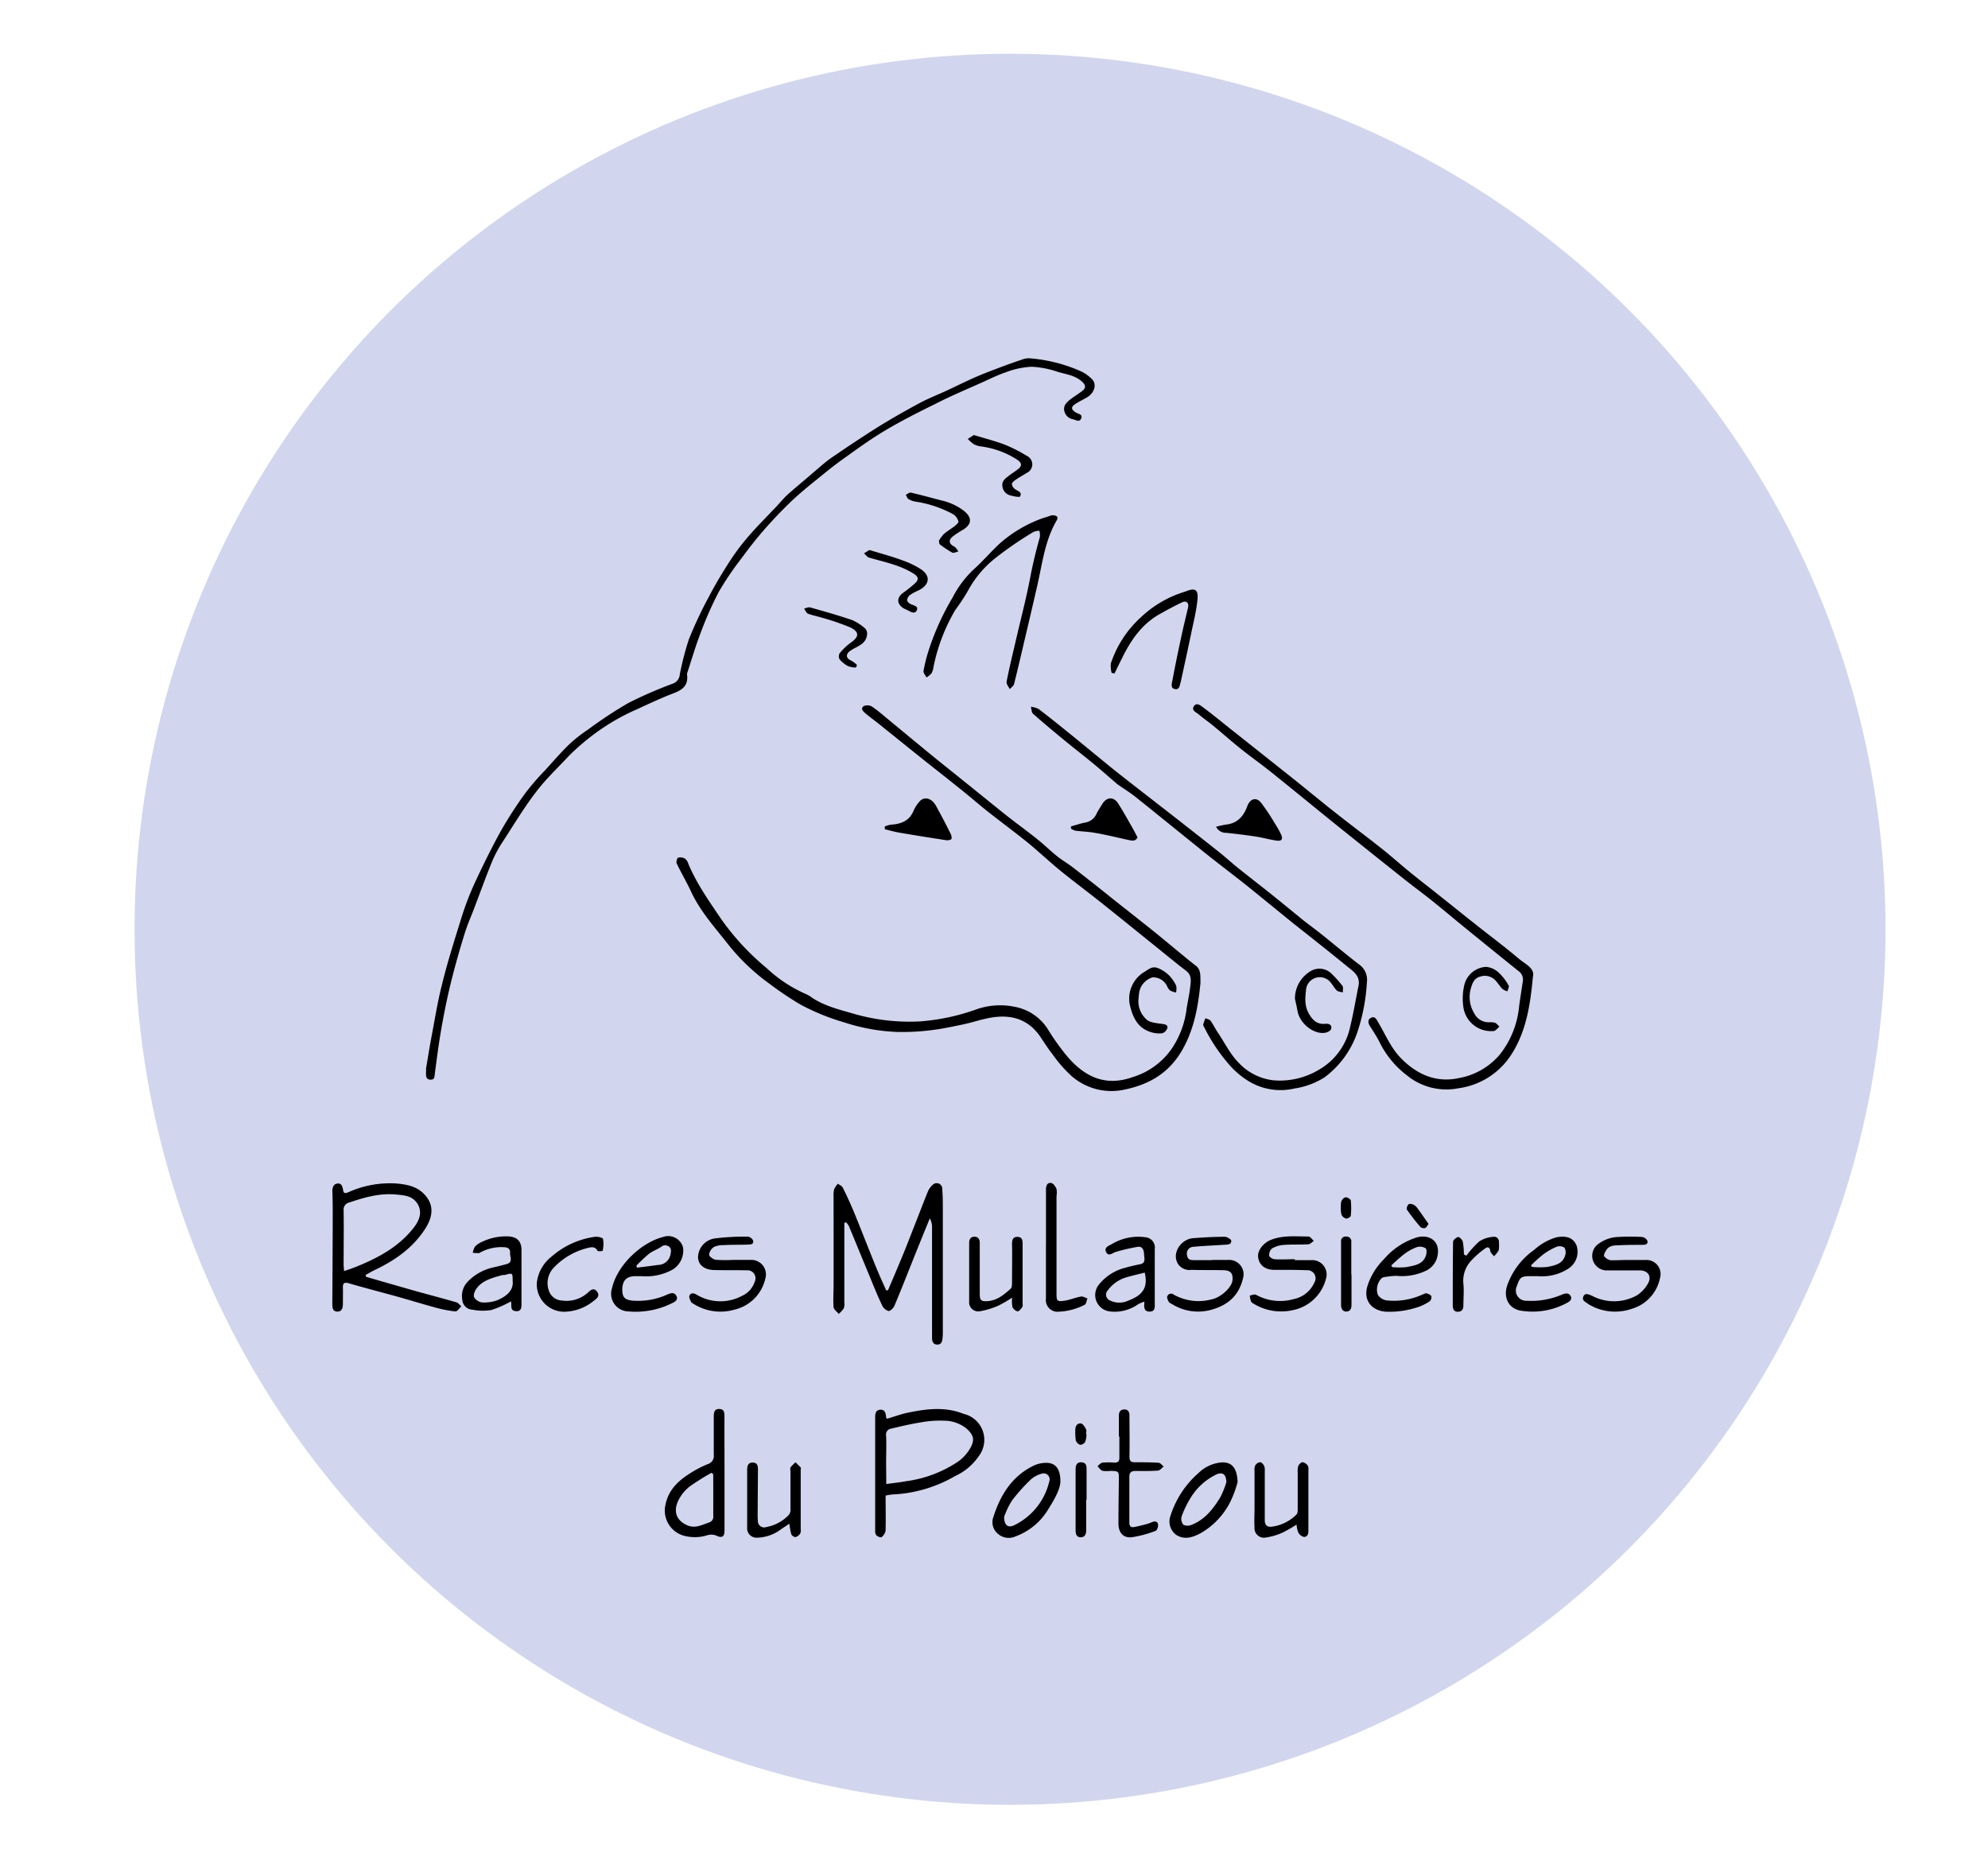 <?xml version="1.0" encoding="UTF-8"?> <svg xmlns="http://www.w3.org/2000/svg" id="Calque_1" data-name="Calque 1" viewBox="0 0 388.73 366.73"><defs><style>.cls-1{fill:#d1d6ee;}</style></defs><g id="Calque_3" data-name="Calque 3"><circle class="cls-1" cx="197.5" cy="181.7" r="171.19"></circle><path d="M234.74,192.17c-.43,4.4-1.16,8.84-3.49,13-2.59,4.59-6.46,6.88-11.48,7.9a11.84,11.84,0,0,1-10.31-2.74,26,26,0,0,1-3.69-4.25c-.84-1.05-1.55-2.19-2.31-3.31-2.36-3.51-5.75-4.48-9.72-3.79-1.81.31-3.57.93-5.37,1.31-2.2.46-4.4.93-6.63,1.18a45.86,45.86,0,0,1-6.42.3,37.75,37.75,0,0,1-10.18-1.85,44.08,44.08,0,0,1-8.65-3.52,63,63,0,0,1-5.86-3.93,40.65,40.65,0,0,1-8.39-8c-2.55-3.24-5.34-6.33-7.11-10.14-.87-1.87-1.92-3.64-2.81-5.5-.14-.29.07-1.06.28-1.13a1.81,1.81,0,0,1,1.34.18,2,2,0,0,1,.65,1c1.64,3.92,4.1,7.37,6.45,10.85a49,49,0,0,0,8.87,9.56,27,27,0,0,0,7.79,5.12,6.26,6.26,0,0,1,1.12.69c2.5,1.64,5.37,2.32,8.2,3.14a39,39,0,0,0,13,1.46,41.8,41.8,0,0,0,11-2.38,14,14,0,0,1,7.32-.48,9.77,9.77,0,0,1,6.48,4.28,45.92,45.92,0,0,0,4,5.59c3.49,4,7.5,5.74,12.7,3.88a14.41,14.41,0,0,0,7.54-5.46,17.72,17.72,0,0,0,2.92-7.55c.2-1.51.57-3,.74-4.51.13-1.1.37-2.29-.67-3.15-.55-.46-1.13-.87-1.69-1.32-4.89-3.94-9.76-7.9-14.67-11.82-2.77-2.22-5.63-4.33-8.38-6.57-2.24-1.83-4.34-3.83-6.58-5.65-2.5-2-5.11-3.93-7.64-5.93-1.83-1.45-3.59-3-5.41-4.44-2.34-1.89-4.72-3.74-7.08-5.62-2.75-2.19-5.48-4.41-8.22-6.6-1-.84-2.14-1.62-3.15-2.49-.4-.34-1.05-.91-.35-1.41a1.76,1.76,0,0,1,1.62.08c1.2.81,2.29,1.78,3.41,2.7l5.42,4.48c2,1.65,4,3.29,6.06,4.93l4.17,3.35c2.48,2,4.94,4,7.45,6,2,1.57,4,3,6,4.62,1.25,1,2.39,2.14,3.64,3.14,1,.81,2.16,1.47,3.19,2.27,2.58,2,5.13,4,7.69,6.07,2.73,2.16,5.47,4.31,8.19,6.49,1.7,1.37,3.37,2.78,5.06,4.16,1,.83,2,1.66,3.05,2.46S234.7,190.84,234.74,192.17Z"></path><path d="M83.28,209.09c.38-2.23.73-4.45,1.15-6.67.63-3.32,1.16-6.66,2-9.93,1-4.11,2.28-8.17,3.54-12.21a58.57,58.57,0,0,1,2.57-7c1.67-3.65,3.45-7.27,5.39-10.79a77.06,77.06,0,0,1,4.89-7.54,48.15,48.15,0,0,1,3.82-4.4c1.52-1.68,3-3.39,4.65-5a28.46,28.46,0,0,1,3.66-2.88,86.43,86.43,0,0,1,7.88-5.2,82.51,82.51,0,0,1,8.84-3.84,2.06,2.06,0,0,0,1.25-1.74A57.72,57.72,0,0,1,134.7,125a82.89,82.89,0,0,1,3.91-8.32c1.22-2.33,2.57-4.6,4-6.81a44.16,44.16,0,0,1,3.68-4.93c1.79-2.08,3.74-4,5.62-6,.73-.78,1.41-1.62,2.2-2.33,1.53-1.36,3.11-2.64,4.67-4,1.28-1.07,2.51-2.22,3.87-3.16,3-2.05,6-4.06,9.09-6,2.65-1.64,5.36-3.18,8.1-4.65,1.69-.91,3.49-1.6,5.24-2.41s3.56-1.72,5.37-2.52c1.39-.62,2.8-1.17,4.22-1.7q2.6-1,5.2-1.87a3.47,3.47,0,0,1,1.48-.24,30.37,30.37,0,0,1,10.26,2.65,8.14,8.14,0,0,1,1.92,1.43c1,1,.48,2.69-1,3.57-.72.42-1.48.78-2.18,1.23-1,.62-.94,1.13.06,1.74.44.27,1.35.32,1,1.14s-1,.29-1.6.16a2.1,2.1,0,0,1-1.7-1.65c-.22-1,.43-1.64,1.13-2.19s1.55-1.08,2.31-1.64.87-1.15,0-1.9c-1.34-1.22-3.09-1.41-4.71-1.89a18.31,18.31,0,0,0-5.09-1,16.06,16.06,0,0,0-4.86,1c-1.75.58-3.41,1.42-5.09,2.17-2.91,1.3-5.86,2.54-8.72,4-3.34,1.65-6.69,3.32-9.88,5.22-3,1.76-5.75,3.8-8.56,5.8-1.71,1.22-3.34,2.57-5,3.91s-3.32,2.7-4.87,4.17c-1.81,1.74-3.56,3.56-5.22,5.45s-3.1,3.74-4.53,5.7a59.69,59.69,0,0,0-4.44,6.54,69.72,69.72,0,0,0-3.59,8.1c-1,2.6-1.78,5.29-2.65,7.94a.38.38,0,0,0,0,.1c.4,3-1.92,3.41-3.88,4.23s-3.87,1.69-5.79,2.59a41.79,41.79,0,0,0-4.81,2.45,44.29,44.29,0,0,0-8.78,6.88c-2.08,2.24-4.33,4.35-6.17,6.77-2.32,3-4.32,6.32-6.4,9.54a23.84,23.84,0,0,0-2.21,4c-1.27,3.07-2.39,6.2-3.57,9.3-.63,1.66-1.36,3.28-1.88,5-1,3.16-1.88,6.34-2.68,9.54-.7,2.85-1.29,5.74-1.8,8.63-.54,3-.94,6.1-1.34,9.15-.09.62,0,1.24-.87,1.21s-.87-.72-.86-1.36c0-.21,0-.43.06-.65Z"></path><path d="M299.74,191c-.53,5.73-1.36,10.81-4.28,15.29a14.56,14.56,0,0,1-10.26,6.49,12.18,12.18,0,0,1-10.13-2.55,18.27,18.27,0,0,1-5.23-6.29c-.56-1.17-1.3-2.25-2-3.37-.36-.61-.43-1.25.28-1.58s1,.26,1.31.8c1.47,2.44,2.54,5.14,4.6,7.21,3.13,3.14,6.85,4.76,11.29,3.78a13.52,13.52,0,0,0,8-4.65,17.86,17.86,0,0,0,3.71-9.21c.21-1.7.5-3.38.74-5.07a2,2,0,0,0-.87-2q-5.12-4.12-10.22-8.27c-2.25-1.83-4.47-3.7-6.73-5.52-1.82-1.45-3.7-2.82-5.51-4.27q-6.71-5.33-13.37-10.68c-4.24-3.42-8.44-6.88-12.69-10.28-1.95-1.56-4-3-5.95-4.57-1.64-1.31-3.21-2.72-4.84-4.06-1-.87-2.19-1.66-3.23-2.55-.47-.4-1.44-.73-.91-1.56s1.34-.12,1.79.21c1.95,1.44,3.82,3,5.73,4.51q5.84,4.63,11.68,9.27c3.08,2.46,6.13,5,9.22,7.41,2.73,2.15,5.52,4.22,8.24,6.38,1.91,1.51,3.72,3.14,5.61,4.68s3.64,2.88,5.46,4.33c2.45,1.95,4.89,3.91,7.34,5.85,2.86,2.27,5.8,4.46,8.59,6.82C298.36,188.56,300.17,189.37,299.74,191Z"></path><path d="M265.67,192.61c.28-1.9-1.14-2.75-2.27-3.67-3.48-2.85-7-5.62-10.55-8.43-3-2.43-6-4.89-9-7.31-2.67-2.12-5.39-4.17-8.06-6.3-4.6-3.69-9.17-7.42-13.78-11.1-1.06-.85-2.24-1.57-3.36-2.35a2.88,2.88,0,0,1-.34-.27c-1.42-1.22-2.81-2.46-4.25-3.65-1.92-1.59-3.89-3.11-5.82-4.69-2.1-1.73-4.19-3.47-6.23-5.27-.31-.28-.3-.9-.44-1.37a4.36,4.36,0,0,1,1.5.41c2.11,1.61,4.17,3.27,6.23,4.94,2.76,2.23,5.48,4.5,8.24,6.73,1.95,1.57,3.94,3.1,5.91,4.64l7.14,5.55c2.52,2,5.05,3.95,7.55,5.95,1.3,1,2.54,2.16,3.84,3.21,2.26,1.81,4.56,3.58,6.82,5.39,1.87,1.5,3.7,3,5.57,4.53,1.21,1,2.48,1.89,3.7,2.86,2.52,2,5,4.09,7.56,6.08a3.64,3.64,0,0,1,1.65,3.58,37.29,37.29,0,0,1-1.88,9.8,18.31,18.31,0,0,1-6.38,8.76,15,15,0,0,1-5.86,2.19,12,12,0,0,1-9.13-1.5,17,17,0,0,1-3.19-2.61,34.08,34.08,0,0,1-5.33-7.78c-.1-.19-.27-.42-.24-.59a9.27,9.27,0,0,1,.44-1.25c.34.16.8.23,1,.49.59.83,1,1.74,1.61,2.59,1.25,1.91,2.29,4,3.87,5.61a11,11,0,0,0,6.75,3.44A14.82,14.82,0,0,0,258,209.1a12.66,12.66,0,0,0,6-8.3C264.66,198.1,265.11,195.34,265.67,192.61Z"></path><path d="M165.1,239.09c0,2,0,4,0,6l0,9.52a2.59,2.59,0,0,1-.1,1.19,5.48,5.48,0,0,1-1,1.1c-.33-.42-.91-.82-1-1.26-.12-1.45,0-2.91,0-4.37q0-8.53,0-17.08a6.38,6.38,0,0,1,.1-1.64,4.38,4.38,0,0,1,.73-1.1c.32.24.78.4.94.72q1.13,2.24,2.09,4.54c1.08,2.58,2.08,5.19,3.13,7.79.59,1.48,1.19,3,1.81,4.45.47,1.12,1,2.23,1.48,3.34l.35,0c.82-1.94,1.66-3.87,2.46-5.82,1-2.35,1.89-4.71,2.82-7.07.86-2.17,1.68-4.37,2.57-6.53a3.58,3.58,0,0,1,1-1.29,1.09,1.09,0,0,1,1.77.93c.11,1.38.11,2.77.11,4.16q0,11.88,0,23.77c0,.4,0,.8-.06,1.2-.05.67-.25,1.29-1.05,1.26s-1-.62-1-1.32c0-2.3,0-4.6,0-6.9,0-4.93,0-9.85,0-14.78a3.58,3.58,0,0,0-.43-1.68c-.83,2-1.67,4.07-2.49,6.11-1.48,3.67-2.91,7.35-4.44,11-.19.46-.87,1.09-1.2,1a2.17,2.17,0,0,1-1.25-1.19c-1-2.11-1.84-4.26-2.73-6.41-1.25-3-2.47-6-3.72-9a4,4,0,0,0-.52-.72Z"></path><path d="M71.6,249.66q4.88,1.41,9.76,2.8c2.62.73,5.25,1.41,7.86,2.17.37.1.66.52,1,.79-.39.34-.8,1-1.15,1a23.83,23.83,0,0,1-3.82-.73c-2.55-.69-5.07-1.47-7.61-2.18-3.14-.87-6.29-1.68-9.42-2.59-.93-.27-1.2,0-1.17.87s0,2,0,3.06c0,.75-.11,1.6-1.07,1.6s-1-.83-1-1.61q.06-8.39.08-16.75c0-1.72,0-3.43-.07-5.15,0-.77.22-1.44,1-1.53s1,.59,1.09,1.23c.1.8.48.7,1.06.46a19.8,19.8,0,0,1,9.46-1.69c1.88.18,3.81.52,5.27,2,2.07,2.1,1.81,4.41.32,6.77-2.43,3.82-6,6.3-10.06,8.21-.57.27-1.1.61-1.65.91Zm-4.32-1.13c.89-.31,1.61-.54,2.3-.82,4.43-1.78,8.57-4,11.51-7.92,1.16-1.58,1.38-3.1.52-4.46-1-1.57-2.67-1.62-4.17-1.77-3.16-.31-6.19.56-9.15,1.56a1.4,1.4,0,0,0-1.1,1.51c.06,3.61,0,7.22,0,10.82C67.22,247.77,67.25,248.09,67.28,248.53Z"></path><path d="M173.17,292.41c0,2.36.05,4.61,0,6.86a2.13,2.13,0,0,1-.79,1.28c-.15.12-.75-.11-1-.33a1.34,1.34,0,0,1-.25-.89c0-7.33,0-14.66,0-22,0-.78,0-1.59.94-1.69s1.15.67,1.19,1.46c0,.09.11.18.19.3,1.48-.43,2.94-1,4.45-1.26,3.51-.71,7.06-1.09,10.51.3a5.22,5.22,0,0,1,3,8.24,11.18,11.18,0,0,1-4.6,3.9,26.68,26.68,0,0,1-12.19,3.62C174.17,292.23,173.77,292.32,173.17,292.41Zm.13-2.25c1.39-.19,2.63-.31,3.84-.54a24,24,0,0,0,9.76-3.55,8.17,8.17,0,0,0,2.63-2.6c1.13-1.81,1-2.83-.66-4.25a7.09,7.09,0,0,0-4.3-1.44,20.66,20.66,0,0,0-4.63.35c-1.94.31-3.85.77-5.76,1.22a1.15,1.15,0,0,0-.91,1.36c.08,1.78,0,3.57,0,5.36Z"></path><path d="M205.64,100.75c1.08,0,1.38.31.93,1.09-2.27,3.93-2.76,8.38-3.75,12.69q-1.17,5.11-2.38,10.21c-.7,3-1.4,6-2.15,9-.1.39-.56.69-.85,1-.22-.49-.7-1-.61-1.46.48-2.49,1.09-5,1.66-7.43,1-4.38,2.16-8.73,3-13.14.49-2.61,1.13-5.16,1.84-7.7a3.54,3.54,0,0,0-.09-1.24,3.47,3.47,0,0,0-1.16.24,69.43,69.43,0,0,0-7.49,5.15,20.5,20.5,0,0,0-5.38,6.47,42.27,42.27,0,0,1-2.41,3.63,35.7,35.7,0,0,0-4.26,11.12,3.89,3.89,0,0,1-.37,1.24,4.36,4.36,0,0,1-1,.84c-.21-.42-.65-.87-.59-1.25a32.31,32.31,0,0,1,.9-3.71,50.63,50.63,0,0,1,4.79-10.67,20.22,20.22,0,0,1,4-5.38c1.86-1.66,3.49-3.59,5.33-5.28a25.71,25.71,0,0,1,8.41-4.89C204.66,101.09,205.27,100.88,205.64,100.75Z"></path><path d="M141.67,288.14v11.05c0,1.37-.5,1.6-1.75,1a2.73,2.73,0,0,0-1.65,0,8.13,8.13,0,0,1-4.81,0,5.1,5.1,0,0,1-3.33-6c.62-3,2.62-4.77,5-6.24a21,21,0,0,1,3.27-1.68,1.66,1.66,0,0,0,1.17-1.82c0-2.48,0-5,0-7.44,0-.8.11-1.57,1.09-1.52s1,.72,1,1.51C141.65,280.78,141.67,284.46,141.67,288.14Zm-2.21.08-.36-.24a48.23,48.23,0,0,0-4.22,2.65,7.9,7.9,0,0,0-2.13,2.54c-1.29,2.45-.37,4.25,1.75,5.11,1.44.59,2.78-.12,4.12-.59a1.16,1.16,0,0,0,.85-1.31c0-2,0-3.93,0-5.9Z"></path><path d="M125.43,249.52c-.37,0-.73,0-1.1,0-1.83,0-2.64.84-2.65,2.67,0,1.44.48,1.94,1.92,2.11a13.88,13.88,0,0,0,7-1.24c.71-.29,1.31-.38,1.68.36s-.33,1.13-.86,1.38a15.92,15.92,0,0,1-8.48,1.62,3.46,3.46,0,0,1-3.26-4.57c1-4.45,5.66-8.89,10-10a3,3,0,0,1,3.89,2.09,4.4,4.4,0,0,1-2,4.27A10.68,10.68,0,0,1,125.43,249.52Zm-1-2.07.13.41c1.36-.17,2.73-.33,4.08-.53a2.51,2.51,0,0,0,2.41-1.81c.12-.5.27-1.22,0-1.53a1.2,1.2,0,0,0-1.74-.22c-.76.53-1.68.82-2.41,1.38A31.84,31.84,0,0,0,124.45,247.45Z"></path><path d="M273.07,249.46a11.44,11.44,0,0,0-1.37.1c-.56.1-1.36.09-1.62.45a3.16,3.16,0,0,0-.66,3.16,2.54,2.54,0,0,0,1.7,1.09,13.48,13.48,0,0,0,7-1.13c.27-.1.58-.3.82-.25s.82.28.94.56a1.07,1.07,0,0,1-.33,1,9.6,9.6,0,0,1-2.34,1.15,17.52,17.52,0,0,1-6.23.88c-2.89-.24-4.4-2.29-3.6-5a12.94,12.94,0,0,1,3.22-5.25,14,14,0,0,1,6.42-4.27c2.53-.68,4.45.75,4.13,3.19a4.08,4.08,0,0,1-2.54,3.42A10.88,10.88,0,0,1,273.07,249.46Zm-1-2,.15.29a14,14,0,0,0,2.82,0c1.51-.32,3.23-.48,3.81-2.33.13-.42.14-1.21-.09-1.35a2.14,2.14,0,0,0-1.65-.24,9.36,9.36,0,0,0-2.54,1.38A33.73,33.73,0,0,0,272.05,247.43Z"></path><path d="M300.7,249.52c-.69,0-1.05,0-1.42,0-1.84,0-2.09.2-2.67,1.93a2,2,0,0,0,1.88,2.88,15.33,15.33,0,0,0,7-1.23c.67-.24,1.24-.36,1.62.3s-.21,1.1-.71,1.35a14.14,14.14,0,0,1-9.19,1.49c-2.27-.47-3.25-2.61-2.51-4.85a14.2,14.2,0,0,1,5.28-7,11.2,11.2,0,0,1,4.31-2.45c2-.42,3.41.1,4,1.63a3.91,3.91,0,0,1-1.68,4.52A9.49,9.49,0,0,1,300.7,249.52Zm-1.32-2.11.16.3a14.75,14.75,0,0,0,3.12,0c1.36-.3,2.91-.57,3.38-2.23a1.85,1.85,0,0,0-.12-1.52,1.73,1.73,0,0,0-1.53-.19,12.1,12.1,0,0,0-2.68,1.54A29.22,29.22,0,0,0,299.38,247.41Z"></path><path d="M223.78,254.51a6,6,0,0,0-1.24.51,7.9,7.9,0,0,1-5.59,1.39,3.23,3.23,0,0,1-2.14-5.15,9.56,9.56,0,0,1,5.22-3.38c.94-.27,1.9-.49,2.86-.68,1.24-.24.84-1.19.82-1.92s-.26-1.62-1.19-1.5a35.32,35.32,0,0,0-4.31,1c-.65.16-1.41,1-1.9.07s.43-1.24,1.07-1.58a10,10,0,0,1,6.7-1.34,2,2,0,0,1,1.72,2.29c0,3.54,0,7.08,0,10.62,0,.69.13,1.61-1,1.61S223.68,255.62,223.78,254.51Zm.06-5.68c-1.12.28-2.26.54-3.38.86a6.9,6.9,0,0,0-3.85,2.61,1.23,1.23,0,0,0,.49,2,4.08,4.08,0,0,0,3.53,0C223.41,253.26,224.53,251.79,223.84,248.83Z"></path><path d="M99.92,254.45a21.15,21.15,0,0,1-3.83,1.69,10.48,10.48,0,0,1-3.7-.06,2.09,2.09,0,0,1-2-2,4,4,0,0,1,1-3.41,9.89,9.89,0,0,1,4.94-2.83c.92-.2,1.83-.43,2.73-.68,1.35-.36.6-1.45.68-2.2.07-.6-.29-1.06-1.06-1.09a8.63,8.63,0,0,0-4.73,1,.7.7,0,0,1-.29.14c-.41,0-.81,0-1.21-.06a3.34,3.34,0,0,1,.42-1.2,4.16,4.16,0,0,1,1.34-.92,10.88,10.88,0,0,1,5.08-1.09c1.75.07,2.66.88,2.68,2.63,0,3.57,0,7.14,0,10.72,0,.62-.08,1.31-1,1.28s-1-.53-1-1.26A2.76,2.76,0,0,0,99.92,254.45Zm.32-4c0-1.58,0-1.58-1.45-1.18-.2.06-.44,0-.65.06-1.9.55-3.9,1-5.08,2.78-.28.44-.54,1.21-.34,1.55a2.2,2.2,0,0,0,1.53,1,7.52,7.52,0,0,0,2.94-.41C98.9,253.53,100.49,252.39,100.24,250.4Z"></path><path d="M237,246.35h3.18a2.81,2.81,0,0,1,2.88,3.57c-.75,3.18-2.71,5.23-6.3,6.2a9.62,9.62,0,0,1-7.64-1.17c-.21-.12-.5-.23-.59-.42-.17-.34-.41-.83-.28-1.08a.8.8,0,0,1,1.27-.31,9.91,9.91,0,0,0,7.39.92c1.81-.36,3.94-2.33,4.08-3.7s-.32-1.94-1.68-2c-2.11-.06-4.23,0-6.35-.07a2.7,2.7,0,0,1-2.64-1.19c-1.28-2.23.75-4.83,2.94-5s4.13-.27,6.2-.28c.46,0,1.26.46,1.29.77.07.78-.71.75-1.29.79-2,.13-4,.21-6.07.4a1.33,1.33,0,0,0-1.27,1.69c.14,1,.9.91,1.6.92H237Z"></path><path d="M143.45,246.34c1.16,0,2.33,0,3.5,0a2.84,2.84,0,0,1,2.72,3.59,8.08,8.08,0,0,1-6.13,6.16,9.85,9.85,0,0,1-7.92-1.15c-.19-.11-.43-.23-.5-.4-.17-.38-.44-.89-.31-1.19.26-.57.77-.58,1.37-.23a9,9,0,0,0,9,.21,4.52,4.52,0,0,0,2.39-2.71,1.56,1.56,0,0,0-1.56-2.24c-2.15-.06-4.31,0-6.46-.06-2.59-.09-3.73-1.91-2.64-4.15a3.86,3.86,0,0,1,3.05-2.05,49,49,0,0,1,6.3-.33,1.38,1.38,0,0,1,1,.76c.18.83-.58.78-1.09.8-1.57.06-3.14,0-4.71.11a4,4,0,0,0-1.88.37,2.08,2.08,0,0,0-.92,1.49c0,.35.79.91,1.28,1A27.21,27.21,0,0,0,143.45,246.34Z"></path><path d="M318.45,246.36c1.09,0,2.19,0,3.28,0a2.76,2.76,0,0,1,2.86,3.55,7.89,7.89,0,0,1-5.53,6,10,10,0,0,1-8.27-.8,1,1,0,0,1-.19-.12c-.47-.39-1.34-.65-1-1.47s1.08-.43,1.76-.13a9.2,9.2,0,0,0,8.69-.1,6.54,6.54,0,0,0,2.19-2.33c.8-1.4,0-2.54-1.57-2.57-2.08,0-4.16,0-6.24,0a2.85,2.85,0,0,1-1.87-5.18,6.8,6.8,0,0,1,3.84-1.35,36.7,36.7,0,0,1,4.69,0,1.37,1.37,0,0,1,1.05.78c.15.7-.5.75-1,.76-1.57,0-3.13,0-4.7.09-.9,0-1.85.08-2.39,1-.21.35-.51.93-.38,1.12a2.08,2.08,0,0,0,1.26.8C316.11,246.43,317.29,246.35,318.45,246.36Z"></path><path d="M253.19,246.39h3.17a2.82,2.82,0,0,1,2.89,3.74,8.34,8.34,0,0,1-6.3,6,10.3,10.3,0,0,1-7.76-1.19,1.34,1.34,0,0,1-.57-.47,5.6,5.6,0,0,1-.24-1.15c.41-.07.93-.32,1.21-.16A9.76,9.76,0,0,0,253,254a5.62,5.62,0,0,0,4-3.21,1.59,1.59,0,0,0-1.49-2.43c-2.08-.08-4.16-.08-6.25-.07s-3-1.09-3.22-2.3c-.28-1.38.9-2.88,2.36-3.52,2.42-1,5-.7,7.45-.7.35,0,.7.55,1.05.85-.35.23-.69.65-1.05.67-1.64.09-3.28,0-4.92.13a5.13,5.13,0,0,0-2.23.71,1.63,1.63,0,0,0-.52,1.37c0,.29.66.69,1.05.71,1.3.09,2.62,0,3.94,0Z"></path><path d="M218.78,280.85c0-1.35,0-2.7,0-4.05,0-.77.35-1.21,1.07-1.22s1,.49,1,1.18c0,2.67.06,5.33,0,8,0,.89.24,1.16,1.1,1.15,1.53,0,3.06,0,4.59.1.35,0,.67.47,1,.73-.37.28-.72.77-1.11.8-1.45.1-2.92.08-4.38.07-.85,0-1.24.29-1.22,1.21,0,3,0,5.91,0,8.87,0,.65.24,1,.89.89.82-.14,1.63-.36,2.43-.57a8.59,8.59,0,0,0,1.11-.39c.57-.24,1.1-.18,1.18.46.06.4-.18,1.14-.45,1.23a22,22,0,0,1-4.67,1.26c-1.71.18-2.62-.92-2.62-2.69,0-2.88.05-5.77.08-8.65,0-1.55,0-1.56-1.56-1.64a6.23,6.23,0,0,1-1.62,0c-.4-.13-.69-.6-1-.92.32-.24.62-.64,1-.69a13.35,13.35,0,0,1,2.28,0c.68,0,1-.19,1-.93,0-1.39,0-2.77,0-4.16Z"></path><path d="M242,289.77a21,21,0,0,1-1.52,4.06,14.71,14.71,0,0,1-5.64,5.91c-1.56.83-3.17,1.42-4.84.37a3.24,3.24,0,0,1-1.13-3.72,18.58,18.58,0,0,1,5.52-8.41,7.27,7.27,0,0,1,4.61-2.05C240.91,285.93,241.88,287,242,289.77Zm-2.2.13c0-1.68-.77-2.12-1.91-1.62a11.87,11.87,0,0,0-4.78,4.12,19.49,19.49,0,0,0-2.05,4.08,1.8,1.8,0,0,0,.34,1.65,1.92,1.92,0,0,0,1.63,0c2.56-1,4.18-3.09,5.56-5.33A16.86,16.86,0,0,0,239.77,289.9Z"></path><path d="M207.35,289.75c-.11,1.64-1.25,3.54-2.42,5.42a12.46,12.46,0,0,1-6.42,5.26,3.17,3.17,0,0,1-3.36-.52,2.92,2.92,0,0,1-.92-3.26c1.35-4.26,3.58-7.92,7.73-10a5.74,5.74,0,0,1,2.17-.61C206.27,285.85,207.37,287,207.35,289.75Zm-11,6.83c0,1.72.81,2.18,1.93,1.66a12.76,12.76,0,0,0,6.89-8.57,1.17,1.17,0,0,0-1.46-1.53,5.31,5.31,0,0,0-2.07,1.07,34.67,34.67,0,0,0-3.8,4.24A15.86,15.86,0,0,0,196.35,296.58Z"></path><path d="M217.37,131.57a5.07,5.07,0,0,1-.15-1.87,21.14,21.14,0,0,1,5.86-9,21.75,21.75,0,0,1,8.57-5l.21-.07c1.87-.76,2.51-.34,2.28,1.75s-.67,3.87-1.08,5.8c-.68,3.3-1.41,6.59-2.12,9.88,0,0,0,.08,0,.11-.29.61-.17,1.72-1.16,1.57s-.63-1.17-.51-1.8c.51-2.75,1.08-5.49,1.67-8.22.42-2,.92-4,1.37-5.93.21-.92-.35-1.44-1.21-1-1.53.72-3,1.53-4.5,2.37-3.43,2-5.5,5.08-7.19,8.51-.5,1-1,2-1.47,3Z"></path><path d="M253.53,298.1a27.84,27.84,0,0,1-2.82,1.6,12.12,12.12,0,0,1-3.1.91,1.86,1.86,0,0,1-2.3-2c-.09-1.2,0-2.41,0-3.61,0-2.48,0-5,0-7.45a2,2,0,0,1,.16-1.06,1.28,1.28,0,0,1,.92-.59c.28,0,.64.4.8.71a2.51,2.51,0,0,1,.12,1.07c0,3.17,0,6.35,0,9.52,0,.89.36,1.41,1.32,1.31a8.22,8.22,0,0,0,4.89-2.4c.23-.22.23-.74.23-1.13,0-2.37,0-4.74,0-7.12a3.18,3.18,0,0,1,.14-1.28c.14-.31.57-.7.84-.68a1.73,1.73,0,0,1,1,.68,1.55,1.55,0,0,1,.11.85c0,4,0,8,0,12,0,.69-.34,1.12-.92,1.07a1.73,1.73,0,0,1-1.06-.87A5.25,5.25,0,0,1,253.53,298.1Z"></path><path d="M197.92,253.71a23.52,23.52,0,0,1-2.71,1.58,15.29,15.29,0,0,1-3.7,1.11,1.78,1.78,0,0,1-2-1.95c0-3.83,0-7.66,0-11.49,0-.74.37-1.13,1-1.15s1.08.38,1.07,1.18c0,3.33,0,6.65,0,10,0,1.28.29,1.51,1.57,1.41,1.87-.14,3.2-1.29,4.5-2.45.25-.23.23-.82.24-1.25,0-2.52.05-5,0-7.55,0-.81.27-1.33,1.07-1.31s1,.52,1,1.28c0,3.87,0,7.73,0,11.6,0,.29.07.65-.07.86s-.64.86-.92.83a1.62,1.62,0,0,1-1-.85A6.11,6.11,0,0,1,197.92,253.71Z"></path><path d="M154.36,297.92,152.73,299a8,8,0,0,1-4.63,1.65,1.83,1.83,0,0,1-2-2c0-3.75,0-7.51,0-11.26,0-.76.17-1.45,1.11-1.42s1,.71,1,1.41l-.06,8.75c0,.4,0,.8.05,1.2a1.22,1.22,0,0,0,1.62,1.25,8,8,0,0,0,4.49-2.45,1.94,1.94,0,0,0,.26-1.24c0-2.37,0-4.74,0-7.11,0-.29-.09-.64,0-.86a7,7,0,0,1,1-1c.32.34.67.66,1,1,.07.09,0,.29,0,.43,0,3.87,0,7.73,0,11.6a1.72,1.72,0,0,1-.08.86,1.69,1.69,0,0,1-.92.73,1,1,0,0,1-.85-.59A11.93,11.93,0,0,1,154.36,297.92Z"></path><path d="M204.53,243.38v-10c0-.29,0-.58,0-.87,0-.69.28-1.36,1.06-1.19.4.08.8.69,1,1.15a4.13,4.13,0,0,1,0,1.41q0,9.48,0,19c0,1.53.1,1.66,1.64,1.43,1.05-.17,2.07-.61,3.12-.8.4-.07.86.23,1.29.36-.18.43-.25,1.13-.56,1.26a12.26,12.26,0,0,1-5.44,1.35,2.28,2.28,0,0,1-2.12-2.57c0-3.5,0-7,0-10.51Z"></path><path d="M110.62,256.47a5.36,5.36,0,0,1-5.65-5.68,7.61,7.61,0,0,1,2.89-5.1,16.16,16.16,0,0,1,8.48-3.86c.52-.08,1.5.15,1.58.43a5.79,5.79,0,0,1-.08,2.3c0,.06-.92.15-1,0-.44-.82-1.12-.75-1.8-.58a13.67,13.67,0,0,0-6.78,3.9,4.38,4.38,0,0,0-.83,4.75,2.78,2.78,0,0,0,2.4,1.65,6.22,6.22,0,0,0,4.89-1.34c.55-.45,1.27-1.38,2-.43s-.13,1.45-.83,2A9.34,9.34,0,0,1,110.62,256.47Z"></path><path d="M173,161.6a5.2,5.2,0,0,1,1.23-.36c2-.12,3.66-.76,4.45-2.83a7.06,7.06,0,0,1,1.06-1.62c.89-1.12,2.38-.82,3.27.74,1,1.83,2,3.7,2.91,5.57.15.29.22.89.08,1a1.57,1.57,0,0,1-1.1.16q-4.55-.69-9.08-1.46c-.94-.16-1.87-.44-2.8-.66Z"></path><path d="M209.41,161.59c.93-.26,1.85-.58,2.8-.76a2.93,2.93,0,0,0,2.21-1.74c.32-.64.73-1.25,1.11-1.87.86-1.42,2.22-1.51,3.12-.11s1.87,3.15,2.78,4.74c.35.6.65,1.22,1,1.88-.4.85-1.13.64-1.84.49-2.15-.46-4.28-1-6.44-1.37-1.28-.23-2.6-.27-3.89-.43a3.28,3.28,0,0,1-.83-.39Z"></path><path d="M237.79,161.65a18.23,18.23,0,0,1,1.91-.42c2.26-.23,3.48-1.64,4.21-3.63.52-1.43,1.72-1.81,2.66-.67a40.51,40.51,0,0,1,2.62,3.92,20,20,0,0,1,1.28,2.25c.46,1,.15,1.41-.9,1.25-1.36-.2-2.7-.58-4.06-.79-1.89-.29-3.8-.51-5.7-.72A2.15,2.15,0,0,1,237.79,161.65Z"></path><path d="M286.73,245.52a19.25,19.25,0,0,1,2.52-2.79,5.85,5.85,0,0,1,2.7-.9c.71-.11,1.22.38,1.15,1.24a5.38,5.38,0,0,1-.05,1.4,4.57,4.57,0,0,1-.93,1.16c-.24-.34-.66-.66-.7-1-.09-.8-.57-.89-1-.54a17.37,17.37,0,0,0-2.9,2.57,5.75,5.75,0,0,0-1.37,4.35c.14,1.37,0,2.77,0,4.15,0,.71-.18,1.26-1,1.32s-1.08-.54-1.08-1.2c0-4.16,0-8.32.06-12.48,0-.34.63-.86,1-.93.25-.05.82.55.91.93a15.41,15.41,0,0,1,.21,2.46Z"></path><path d="M222.61,195.45a4.77,4.77,0,0,0,1.54,3.85c.63.64,1.91.73,2.92.88.59.08,1.25.12,1.22.74a1.58,1.58,0,0,1-1,1.1,5.31,5.31,0,0,1-2.3-.23c-2.54-.8-3.48-2.87-4.05-5.24a6.09,6.09,0,0,1,2.7-6.44c.85-.47,1.56-1.3,2.79-.82a6.49,6.49,0,0,1,3.27,2.9,2.15,2.15,0,0,1,.34.8,5.55,5.55,0,0,1-.07,1.07,4.07,4.07,0,0,1-1.19-.4,2.45,2.45,0,0,1-.6-.9,3,3,0,0,0-2.82-1.66,3.78,3.78,0,0,0-2.54,2.62C222.69,194.29,222.67,194.87,222.61,195.45Z"></path><path d="M253.21,195.29a6.24,6.24,0,0,1,2.94-5.33,3.35,3.35,0,0,1,4.1.31,21.9,21.9,0,0,1,2.24,2.48c.22.29.07.86.09,1.3-.4-.12-.93-.13-1.19-.39-.54-.53-.87-1.26-1.4-1.79a2.7,2.7,0,0,0-4.59,1.49c-.19,1.69-.37,3.24.53,4.82.76,1.33,1.64,2.16,3.27,2,.59-.06,1.29.15,1.09,1-.07.32-.66.64-1.06.73-2.19.46-5-1.66-5.5-4.15C253.58,196.89,253.38,196.09,253.21,195.29Z"></path><path d="M190.42,85.06c2.17.66,4.19,1.17,6.13,1.91a29.55,29.55,0,0,1,4.23,2.16,1.83,1.83,0,0,1,0,3.33c-.7.45-1.44.84-2.12,1.31-.33.23-.77.55-.8.86a1.45,1.45,0,0,0,.61,1c.53.4,1.46.55,1,1.44-.09.19-1.17,0-1.77-.17A2.08,2.08,0,0,1,196,95c-.12-1,.64-1.49,1.3-2s1.34-.89,1.93-1.42.57-1-.2-1.61a17.1,17.1,0,0,0-7.35-2.7,4,4,0,0,1-1.32-.45,8.1,8.1,0,0,1-1.12-1Z"></path><path d="M291.68,201.61a5.45,5.45,0,0,1-5.53-4.67,11.39,11.39,0,0,1,.24-4.58,4.62,4.62,0,0,1,4.17-3.31,4.11,4.11,0,0,1,2.55,1.18A9.84,9.84,0,0,1,295,192.7c.15.24-.15.75-.24,1.13a3,3,0,0,1-1-.48c-.5-.52-.87-1.16-1.37-1.68a2.81,2.81,0,0,0-2.92-.73c-1.13.28-1.53,1.16-1.83,2.21a6.08,6.08,0,0,0,.59,4.91,3.16,3.16,0,0,0,2.94,1.82,3.35,3.35,0,0,1,1.19.11c.31.13.54.48.81.73a5.47,5.47,0,0,1-.86.81A1.42,1.42,0,0,1,291.68,201.61Z"></path><path d="M183.59,105.72a7.17,7.17,0,0,1,.95-1.28c.62-.55,1.37-1,2-1.47.36-.29.93-.76.87-1a2.45,2.45,0,0,0-1-1.41,22.3,22.3,0,0,0-7.33-2.47,3.93,3.93,0,0,1-1.43-.5c-.25-.15-.36-.56-.53-.85.33-.15.7-.49,1-.42,2,.46,3.93,1,5.9,1.51a11.38,11.38,0,0,1,4.39,2c1.68,1.3,1.7,2.63-.09,3.74a18,18,0,0,0-2,1.31c-.92.75-.76,1.46.28,2,.34.17.55.62.82.93-.41.1-.94.39-1.23.24a20.72,20.72,0,0,1-2.44-1.63C183.65,106.33,183.67,106.07,183.59,105.72Z"></path><path d="M170,107.54c2.2.67,4.33,1.23,6.4,2a17.09,17.09,0,0,1,3.61,1.72c2,1.29,1.82,3.06-.35,4.15a11.2,11.2,0,0,0-1.71.92,1.52,1.52,0,0,0-.58,1c0,.29.43.67.75.81.58.26,1.52.38,1.15,1.19s-1.17.31-1.78,0c-.25-.14-.53-.23-.78-.38-1.36-.81-1.42-2.06-.17-3a25.73,25.73,0,0,0,2.38-1.9c.81-.74.65-1.3-.26-1.88-2.68-1.7-5.75-2.28-8.72-3.14-.37-.11-.64-.54-1-.83Z"></path><path d="M169.56,123.69c0,1.75-1.08,2.29-2.13,2.89a9,9,0,0,0-1.31.77c-.81.68-.64,1.39.31,1.81a4.78,4.78,0,0,1,1.15.87s-.19.5-.27.49a4.05,4.05,0,0,1-1.53-.3,5.48,5.48,0,0,1-1.6-1.3,1.21,1.21,0,0,1,0-1.18,11.51,11.51,0,0,1,2.2-2.1c1.65-1.14,1.69-2.11-.19-3a48.29,48.29,0,0,0-5.2-1.79c-1-.31-2-.49-3-.86-.33-.13-.51-.66-.76-1,.4-.09.85-.32,1.21-.22,2.74.77,5.49,1.55,8.19,2.47a9.53,9.53,0,0,1,2.52,1.63C169.44,123.11,169.51,123.58,169.56,123.69Z"></path><path d="M212.39,293.24c0,2,0,4,0,6,0,.76-.27,1.34-1.07,1.34s-1-.62-1-1.37c0-4,0-8,0-11.92,0-.75.21-1.44,1.15-1.38s1,.69,1,1.41c0,2,0,3.94,0,5.9Z"></path><path d="M264.27,249.18c0,2,0,3.94,0,5.9,0,.69-.17,1.3-.95,1.36s-1.09-.6-1.09-1.31c0-4.12,0-8.23,0-12.35a.88.88,0,0,1,1-1,.93.93,0,0,1,1,1.06v6.33Z"></path><path d="M279.34,239.31c-.24.3-.41.71-.69.81a1.07,1.07,0,0,1-.94-.25,42.22,42.22,0,0,1-2.6-3.35c-.13-.19.05-.77.27-1s.65-.13.94,0a1.73,1.73,0,0,1,.75.6C277.83,237.13,278.55,238.19,279.34,239.31Z"></path><path d="M212.46,280.45a4.92,4.92,0,0,1-.26,1.47,1.24,1.24,0,0,1-1,.58,1.42,1.42,0,0,1-.85-.92,11.84,11.84,0,0,1-.08-2.07c0-.76.45-1.28,1.1-1.19.39.05.76.7,1,1.15.14.25,0,.64,0,1Z"></path><path d="M262.19,236.17a4,4,0,0,1,.1-1.3c.14-.33.53-.75.84-.77s.93.35,1,.6a14.52,14.52,0,0,1,0,3c0,.23-.6.59-.89.56a1.35,1.35,0,0,1-.91-.72A4.21,4.21,0,0,1,262.19,236.17Z"></path></g></svg> 